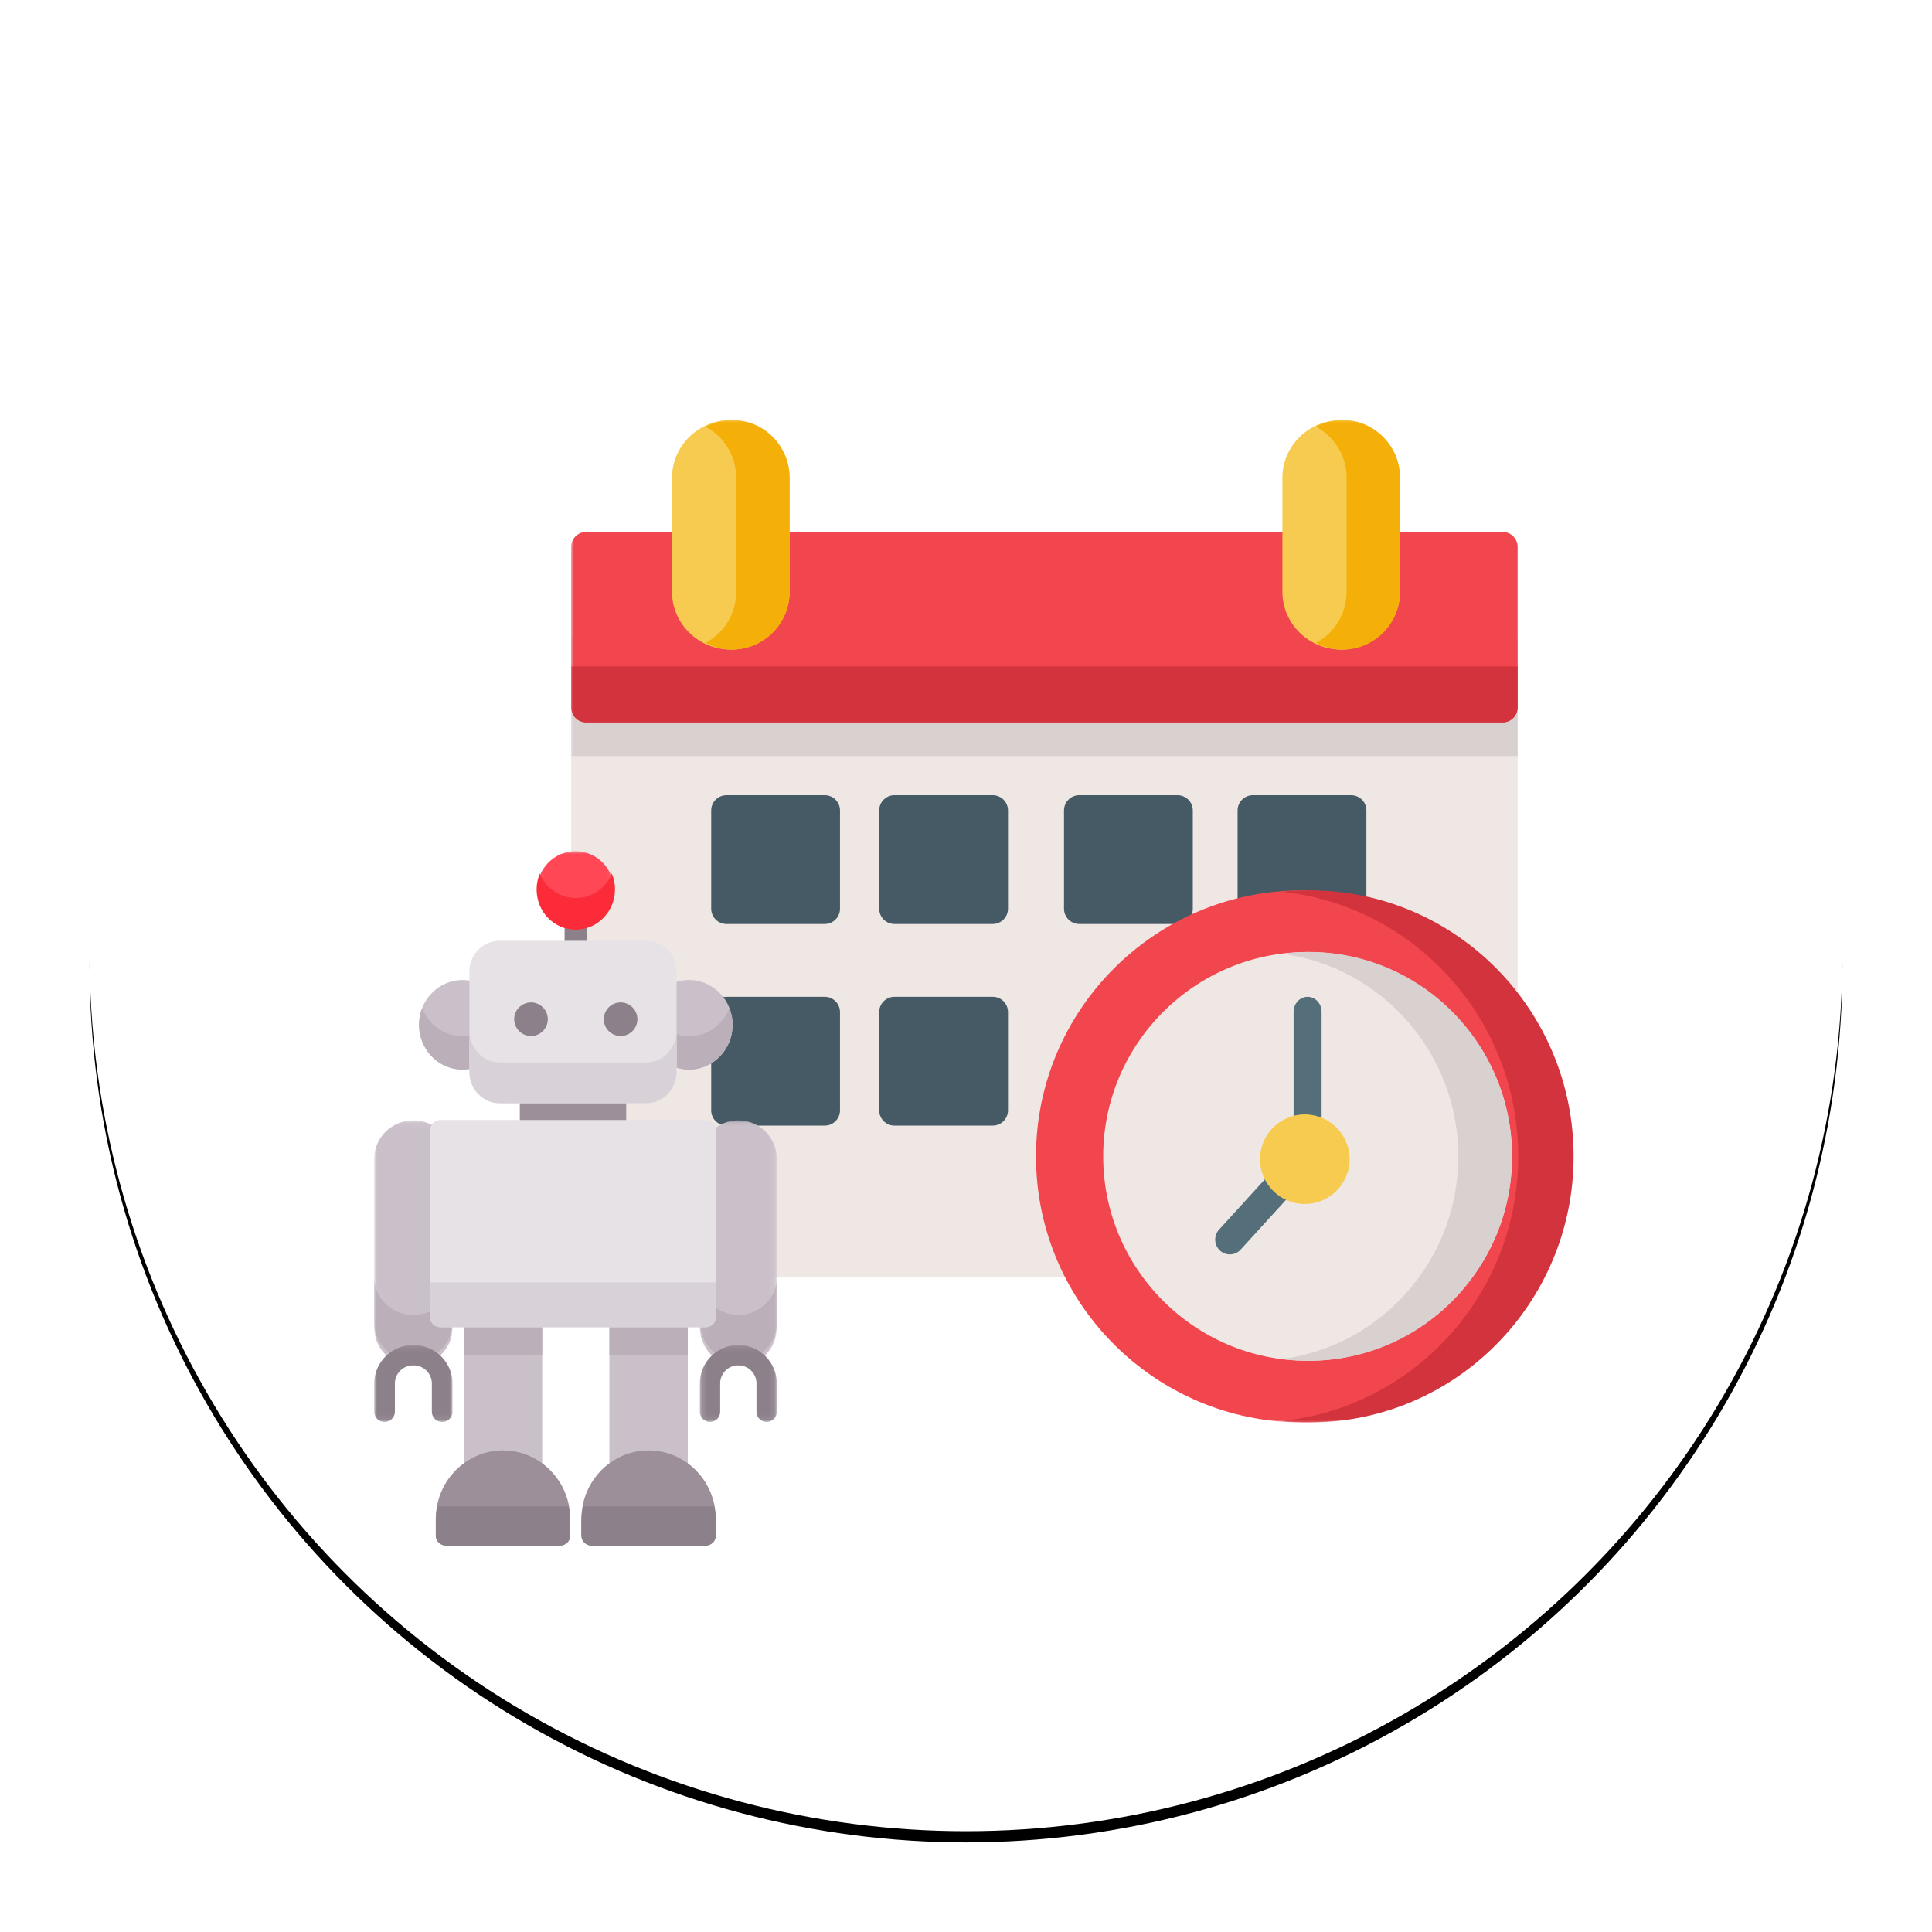 <?xml version="1.0" encoding="UTF-8"?>
<svg width="345px" height="345px" viewBox="0 0 345 345" version="1.1" xmlns="http://www.w3.org/2000/svg" xmlns:xlink="http://www.w3.org/1999/xlink">
    <title>Group 25@3x</title>
    <defs>
        <circle id="path-1" cx="156.5" cy="156.5" r="156.5"></circle>
        <filter x="-8.0%" y="-7.3%" width="116.0%" height="116.0%" filterUnits="objectBoundingBox" id="filter-2">
            <feOffset dx="0" dy="2" in="SourceAlpha" result="shadowOffsetOuter1"></feOffset>
            <feGaussianBlur stdDeviation="8" in="shadowOffsetOuter1" result="shadowBlurOuter1"></feGaussianBlur>
            <feColorMatrix values="0 0 0 0 0   0 0 0 0 0   0 0 0 0 0  0 0 0 0.108 0" type="matrix" in="shadowBlurOuter1"></feColorMatrix>
        </filter>
        <polygon id="path-3" points="0 179 180 179 180 0 0 0"></polygon>
        <polygon id="path-5" points="0 0.059 13.989 0.059 13.989 43.942 0 43.942"></polygon>
        <polygon id="path-7" points="0 0.136 13.989 0.136 13.989 14.944 0 14.944"></polygon>
        <polygon id="path-9" points="0 0.173 13.988 0.173 13.988 13.921 0 13.921"></polygon>
        <polygon id="path-11" points="0.069 0 13.828 0 13.828 13.996 0.069 13.996"></polygon>
        <polygon id="path-13" points="0.148 0.059 13.895 0.059 13.895 43.942 0.148 43.942"></polygon>
        <polygon id="path-15" points="0.148 0.136 13.895 0.136 13.895 14.944 0.148 14.944"></polygon>
        <polygon id="path-17" points="0.148 0.173 13.895 0.173 13.895 13.921 0.148 13.921"></polygon>
    </defs>
    <g id="Startside" stroke="none" stroke-width="1" fill="none" fill-rule="evenodd">
        <g id="Frontpage_Selling" transform="translate(-627, -3013)">
            <g id="Group-25" transform="translate(643, 3027)">
                <g id="Oval-Copy-6">
                    <use fill="black" fill-opacity="1" filter="url(#filter-2)" xlink:href="#path-1"></use>
                    <use fill="#FFFFFF" fill-rule="evenodd" xlink:href="#path-1"></use>
                </g>
                <g id="Group-30" transform="translate(86, 61)">
                    <path d="M166.349,20 L147.229,20 C145.765,20 144.578,21.183 144.578,22.643 L144.578,31.113 C144.578,33.98 142.239,36.314 139.362,36.314 C136.485,36.314 134.146,33.98 134.146,31.113 L134.146,22.643 C134.146,21.183 132.959,20 131.495,20 L37.687,20 C36.223,20 35.036,21.183 35.036,22.643 L35.036,31.113 C35.036,33.98 32.696,36.313 29.82,36.313 C26.944,36.313 24.604,33.98 24.604,31.113 L24.604,22.643 C24.604,21.183 23.417,20 21.953,20 L2.651,20 C1.187,20 0,21.183 0,22.643 L0,150.358 C0,151.817 1.187,153 2.651,153 L91.428,153 C92.337,153 93.182,152.536 93.668,151.771 C94.154,151.006 94.213,150.046 93.824,149.227 C91.123,143.539 89.753,137.442 89.753,131.104 C89.753,107.72 108.836,88.694 132.293,88.694 C144.58,88.694 156.265,93.992 164.353,103.229 C165.08,104.059 166.247,104.352 167.28,103.965 C168.315,103.578 169,102.592 169,101.491 L169,22.643 C169,21.183 167.813,20 166.349,20" id="Fill-1" fill="#EFE7E4"></path>
                    <path d="M45.276,67 L27.724,67 C26.22,67 25,68.219 25,69.724 L25,87.276 C25,88.78 26.22,90 27.724,90 L45.276,90 C46.78,90 48,88.78 48,87.276 L48,69.724 C48,68.219 46.78,67 45.276,67" id="Fill-3" fill="#465A65"></path>
                    <path d="M75.276,67 L57.724,67 C56.22,67 55,68.219 55,69.724 L55,87.276 C55,88.78 56.22,90 57.724,90 L75.276,90 C76.78,90 78,88.78 78,87.276 L78,69.724 C78,68.219 76.78,67 75.276,67" id="Fill-5" fill="#465A65"></path>
                    <path d="M108.276,67 L90.724,67 C89.22,67 88,68.219 88,69.724 L88,87.276 C88,88.78 89.22,90 90.724,90 L108.276,90 C109.78,90 111,88.78 111,87.276 L111,69.724 C111,68.219 109.78,67 108.276,67" id="Fill-7" fill="#465A65"></path>
                    <path d="M139.276,67 L121.724,67 C120.22,67 119,68.219 119,69.724 L119,87.276 C119,88.78 120.22,90 121.724,90 L139.276,90 C140.78,90 142,88.78 142,87.276 L142,69.724 C142,68.219 140.78,67 139.276,67" id="Fill-9" fill="#465A65"></path>
                    <path d="M45.276,103 L27.724,103 C26.22,103 25,104.219 25,105.724 L25,123.276 C25,124.781 26.22,126 27.724,126 L45.276,126 C46.78,126 48,124.781 48,123.276 L48,105.724 C48,104.22 46.78,103 45.276,103" id="Fill-11" fill="#465A65"></path>
                    <path d="M75.276,103 L57.724,103 C56.22,103 55,104.219 55,105.724 L55,123.276 C55,124.781 56.22,126 57.724,126 L75.276,126 C76.78,126 78,124.781 78,123.276 L78,105.724 C78,104.22 76.78,103 75.276,103" id="Fill-13" fill="#465A65"></path>
                    <mask id="mask-4" fill="white">
                        <use xlink:href="#path-3"></use>
                    </mask>
                    <g id="Clip-16"></g>
                    <polygon id="Fill-15" fill="#D8D1D0" mask="url(#mask-4)" points="0 60 169 60 169 39 0 39"></polygon>
                    <path d="M166.349,20 L147.138,20 C145.674,20 144.487,21.187 144.487,22.652 L144.487,31.151 C144.487,34.027 142.147,36.368 139.271,36.368 C136.394,36.368 134.055,34.027 134.055,31.151 L134.055,22.651 C134.055,21.187 132.868,20 131.404,20 L37.596,20 C36.132,20 34.945,21.187 34.945,22.651 L34.945,31.15 C34.945,34.027 32.605,36.368 29.729,36.368 C26.853,36.368 24.513,34.027 24.513,31.15 L24.513,22.651 C24.513,21.187 23.326,20 21.862,20 L2.651,20 C1.187,20 0,21.187 0,22.651 L0,51.349 C0,52.813 1.187,54 2.651,54 L166.349,54 C167.813,54 169,52.813 169,51.349 L169,22.651 C169,21.187 167.813,20 166.349,20" id="Fill-17" fill="#F2464F" mask="url(#mask-4)"></path>
                    <path d="M0,44 L0,51.273 C0,52.779 1.187,54 2.651,54 L166.349,54 C167.813,54 169,52.779 169,51.273 L169,44 L0,44 Z" id="Fill-18" fill="#D3333C" mask="url(#mask-4)"></path>
                    <path d="M28.5,0 C22.71,0 18,4.632 18,10.326 L18,30.674 C18,36.368 22.71,41 28.5,41 C34.29,41 39,36.368 39,30.674 L39,10.326 C39,4.632 34.29,0 28.5,0" id="Fill-19" fill="#F7CB4F" mask="url(#mask-4)"></path>
                    <path d="M28.771,0 C27.049,0 25.425,0.434 24,1.196 C27.243,2.93 29.458,6.371 29.458,10.326 L29.458,30.674 C29.458,34.629 27.243,38.07 24,39.804 C25.426,40.566 27.049,41 28.771,41 C34.411,41 39,36.368 39,30.674 L39,10.326 C39,4.632 34.411,0 28.771,0" id="Fill-20" fill="#F4B008" mask="url(#mask-4)"></path>
                    <path d="M137.5,0 C131.71,0 127,4.632 127,10.326 L127,30.674 C127,36.368 131.711,41 137.5,41 C143.29,41 148,36.368 148,30.674 L148,10.326 C148,4.632 143.289,0 137.5,0" id="Fill-21" fill="#F7CB4F" mask="url(#mask-4)"></path>
                    <path d="M137.77,0 C136.048,0 134.425,0.433 133,1.195 C136.245,2.928 138.461,6.37 138.461,10.326 L138.461,30.674 C138.461,34.63 136.245,38.072 133,39.805 C134.426,40.567 136.049,41 137.77,41 C143.41,41 148,36.368 148,30.674 L148,10.326 C148,4.632 143.41,0 137.77,0" id="Fill-22" fill="#F4B008" mask="url(#mask-4)"></path>
                    <path d="M130.5,84 C104.308,84 83,105.308 83,131.5 C83,157.692 104.308,179 130.5,179 C156.692,179 178,157.692 178,131.5 C178,105.308 156.692,84 130.5,84" id="Fill-23" fill="#F2464F" mask="url(#mask-4)"></path>
                    <path d="M131.945,84 C130.275,84 128.625,84.09 127,84.262 C150.631,86.765 169.111,106.994 169.111,131.5 C169.111,156.006 150.631,176.235 127,178.738 C128.625,178.91 130.275,179 131.945,179 C157.891,179 179,157.692 179,131.5 C179,105.308 157.891,84 131.945,84" id="Fill-24" fill="#D3333C" mask="url(#mask-4)"></path>
                    <path d="M131.5,95 C111.374,95 95,111.374 95,131.5 C95,151.626 111.374,168 131.5,168 C151.626,168 168,151.626 168,131.5 C168,111.374 151.626,95 131.5,95" id="Fill-25" fill="#EFE7E4" mask="url(#mask-4)"></path>
                    <path d="M131.793,95 C130.168,95 128.569,95.11 127,95.321 C144.707,97.692 158.413,113.013 158.413,131.5 C158.413,149.988 144.707,165.308 127,167.679 C128.569,167.89 130.168,168 131.793,168 C151.758,168 168,151.626 168,131.5 C168,111.374 151.758,95 131.793,95" id="Fill-26" fill="#D8D1D0" mask="url(#mask-4)"></path>
                    <path d="M131.5,129 C130.119,129 129,127.795 129,126.308 L129,105.692 C129,104.205 130.119,103 131.5,103 C132.881,103 134,104.205 134,105.692 L134,126.308 C134,127.795 132.88,129 131.5,129" id="Fill-27" fill="#546F7A" mask="url(#mask-4)"></path>
                    <path d="M117.616,149 C116.983,149 116.349,148.771 115.846,148.305 C114.782,147.319 114.712,145.65 115.69,144.576 L125.457,133.854 C126.434,132.78 128.09,132.71 129.154,133.696 C130.218,134.682 130.288,136.351 129.311,137.424 L119.543,148.147 C119.027,148.713 118.323,149 117.616,149" id="Fill-28" fill="#546F7A" mask="url(#mask-4)"></path>
                    <path d="M131,124 C126.589,124 123,127.589 123,132 C123,136.411 126.589,140 131,140 C135.411,140 139,136.411 139,132 C139,127.589 135.411,124 131,124" id="Fill-29" fill="#F7CB4F" mask="url(#mask-4)"></path>
                </g>
                <g id="Group-64" transform="translate(50, 138)">
                    <g id="Group-3" transform="translate(0.822, 48)">
                        <mask id="mask-6" fill="white">
                            <use xlink:href="#path-5"></use>
                        </mask>
                        <g id="Clip-2"></g>
                        <path d="M6.994,0.059 C3.137,0.059 -9.8245614e-05,3.147 -9.8245614e-05,6.943 L-9.8245614e-05,37.058 C-9.8245614e-05,40.854 3.137,43.942 6.994,43.942 C10.851,43.942 13.989,40.854 13.989,37.058 L13.989,6.942 C13.989,3.147 10.85,0.059 6.994,0.059" id="Fill-1" fill="#CAC0C9" mask="url(#mask-6)"></path>
                    </g>
                    <g id="Group-6" transform="translate(0.822, 76)">
                        <mask id="mask-8" fill="white">
                            <use xlink:href="#path-7"></use>
                        </mask>
                        <g id="Clip-5"></g>
                        <path d="M6.994,6.811 C3.137,6.811 -9.8245614e-05,3.816 -9.8245614e-05,0.136 L-9.8245614e-05,8.27 C-9.8245614e-05,11.95 3.137,14.944 6.994,14.944 C10.851,14.944 13.989,11.95 13.989,8.27 L13.989,0.136 C13.989,3.816 10.85,6.811 6.994,6.811" id="Fill-4" fill="#BBB0BA" mask="url(#mask-8)"></path>
                    </g>
                    <g id="Group-9" transform="translate(0.822, 88)">
                        <mask id="mask-10" fill="white">
                            <use xlink:href="#path-9"></use>
                        </mask>
                        <g id="Clip-8"></g>
                        <path d="M12.141,13.921 C11.121,13.921 10.294,13.108 10.294,12.105 L10.294,7.047 C10.294,5.259 8.813,3.805 6.994,3.805 C5.175,3.805 3.695,5.259 3.695,7.047 L3.695,12.105 C3.695,13.108 2.868,13.921 1.848,13.921 C0.827,13.921 -7.36842105e-05,13.108 -7.36842105e-05,12.105 L-7.36842105e-05,7.047 C-7.36842105e-05,3.257 3.137,0.173 6.994,0.173 C10.851,0.173 13.988,3.257 13.988,7.047 L13.988,12.105 C13.988,13.108 13.161,13.921 12.141,13.921" id="Fill-7" fill="#8C808A" mask="url(#mask-10)"></path>
                    </g>
                    <path d="M44.003,41 L28.641,41 C27.637,41 26.822,41.815 26.822,42.819 L26.822,49.181 C26.822,50.186 27.637,51 28.641,51 L44.003,51 C45.008,51 45.822,50.186 45.822,49.181 L45.822,42.819 C45.822,41.814 45.008,41 44.003,41" id="Fill-10" fill="#9C8F9A"></path>
                    <path d="M36.822,20 C35.718,20 34.822,19.215 34.822,18.247 L34.822,12.753 C34.822,11.785 35.718,11 36.822,11 C37.927,11 38.822,11.785 38.822,12.753 L38.822,18.247 C38.822,19.215 37.927,20 36.822,20" id="Fill-12" fill="#8C808A"></path>
                    <path d="M28.974,81 L18.672,81 C17.651,81 16.822,81.815 16.822,82.821 L16.822,110.18 C16.822,110.832 17.178,111.435 17.753,111.759 C18.328,112.084 19.036,112.08 19.608,111.749 C20.882,111.013 22.34,110.623 23.822,110.623 C25.305,110.623 26.762,111.013 28.037,111.749 C28.326,111.916 28.65,112 28.974,112 C29.291,112 29.607,111.919 29.893,111.759 C30.468,111.435 30.822,110.832 30.822,110.18 L30.822,82.821 C30.822,81.815 29.994,81 28.974,81" id="Fill-14" fill="#CAC0C9"></path>
                    <path d="M54.974,81 L44.671,81 C43.649,81 42.822,81.815 42.822,82.821 L42.822,110.18 C42.822,110.832 43.177,111.435 43.752,111.759 C44.327,112.084 45.035,112.08 45.606,111.749 C46.881,111.013 48.339,110.623 49.822,110.623 C51.304,110.623 52.762,111.013 54.037,111.749 C54.326,111.916 54.65,112 54.974,112 C55.29,112 55.607,111.919 55.892,111.759 C56.468,111.435 56.822,110.832 56.822,110.18 L56.822,82.821 C56.822,81.815 55.994,81 54.974,81" id="Fill-16" fill="#CAC0C9"></path>
                    <path d="M28.974,82 L18.672,82 C17.651,82 16.822,82.779 16.822,83.74 L16.822,90 L30.822,90 L30.822,83.74 C30.822,82.779 29.994,82 28.974,82" id="Fill-18" fill="#BBB0BA"></path>
                    <path d="M54.974,82 L44.671,82 C43.649,82 42.822,82.779 42.822,83.74 L42.822,90 L56.822,90 L56.822,83.74 C56.822,82.779 55.994,82 54.974,82" id="Fill-20" fill="#BBB0BA"></path>
                    <path d="M57.064,23 C55.441,23 53.885,23.514 52.565,24.485 C52.098,24.828 51.822,25.381 51.822,25.972 L51.822,36.029 C51.822,36.619 52.098,37.173 52.565,37.516 C53.885,38.487 55.441,39 57.064,39 C61.342,39 64.822,35.412 64.822,31 C64.822,26.589 61.342,23 57.064,23" id="Fill-22" fill="#CAC0C9"></path>
                    <path d="M21.08,24.485 C19.76,23.514 18.204,23 16.581,23 C12.303,23 8.822,26.589 8.822,31 C8.822,35.412 12.303,39 16.581,39 C18.203,39 19.759,38.487 21.08,37.516 C21.546,37.173 21.822,36.619 21.822,36.029 L21.822,25.972 C21.822,25.381 21.546,24.827 21.08,24.485" id="Fill-24" fill="#CAC0C9"></path>
                    <path d="M57.064,33.039 C55.441,33.039 53.885,32.525 52.565,31.551 C52.098,31.207 51.822,30.652 51.822,30.061 L51.822,36.022 C51.822,36.613 52.098,37.168 52.565,37.512 C53.885,38.486 55.441,39 57.064,39 C61.342,39 64.822,35.403 64.822,30.981 C64.822,29.928 64.624,28.922 64.265,28 C63.117,30.95 60.323,33.039 57.064,33.039" id="Fill-26" fill="#BBB0BA"></path>
                    <path d="M21.08,31.551 C19.76,32.525 18.204,33.039 16.581,33.039 C13.322,33.039 10.527,30.95 9.38,28 C9.022,28.922 8.822,29.928 8.822,30.981 C8.822,35.403 12.303,39 16.581,39 C18.203,39 19.759,38.486 21.08,37.512 C21.546,37.168 21.822,36.613 21.822,36.022 L21.822,30.061 C21.822,30.652 21.546,31.207 21.08,31.551" id="Fill-28" fill="#BBB0BA"></path>
                    <path d="M49.438,16 L23.206,16 C20.237,16 17.822,18.458 17.822,21.478 L17.822,39.523 C17.822,42.543 20.237,45 23.206,45 L49.438,45 C52.406,45 54.822,42.543 54.822,39.523 L54.822,21.478 C54.822,18.458 52.406,16 49.438,16" id="Fill-30" fill="#E6E2E6"></path>
                    <path d="M49.438,37.721 L23.206,37.721 C20.237,37.721 17.822,35.154 17.822,32 L17.822,39.28 C17.822,42.434 20.237,45 23.206,45 L49.438,45 C52.406,45 54.822,42.434 54.822,39.28 L54.822,32 C54.822,35.154 52.406,37.721 49.438,37.721" id="Fill-32" fill="#D8D1D7"></path>
                    <path d="M28.823,33 C27.168,33 25.822,31.654 25.822,29.999 C25.822,28.345 27.168,27 28.823,27 C30.476,27 31.822,28.345 31.822,29.999 C31.822,31.654 30.476,33 28.823,33" id="Fill-34" fill="#8C808A"></path>
                    <path d="M44.822,33 C43.167,33 41.822,31.654 41.822,29.999 C41.822,28.345 43.168,27 44.822,27 C46.476,27 47.822,28.345 47.822,29.999 C47.822,31.654 46.476,33 44.822,33" id="Fill-36" fill="#8C808A"></path>
                    <g id="Group-40" transform="translate(29.822, 0)">
                        <mask id="mask-12" fill="white">
                            <use xlink:href="#path-11"></use>
                        </mask>
                        <g id="Clip-39"></g>
                        <path d="M6.948,-2.4137931e-05 C3.155,-2.4137931e-05 0.069,3.14 0.069,6.998 C0.069,10.856 3.155,13.996 6.948,13.996 C10.742,13.996 13.828,10.856 13.828,6.998 C13.828,3.14 10.742,-2.4137931e-05 6.948,-2.4137931e-05" id="Fill-38" fill="#FF4755" mask="url(#mask-12)"></path>
                    </g>
                    <path d="M36.822,8.361 C33.938,8.361 31.456,6.561 30.385,4 C30.024,4.867 29.822,5.82 29.822,6.82 C29.822,10.779 32.963,14 36.822,14 C40.681,14 43.822,10.779 43.822,6.82 C43.822,5.82 43.621,4.867 43.259,4 C42.189,6.561 39.707,8.361 36.822,8.361" id="Fill-41" fill="#FC2B3A"></path>
                    <path d="M23.822,107 C17.206,107 11.822,112.486 11.822,119.228 L11.822,122.122 C11.822,123.16 12.648,124 13.665,124 L33.98,124 C34.998,124 35.822,123.16 35.822,122.122 L35.822,119.228 C35.822,112.486 30.439,107 23.822,107" id="Fill-43" fill="#9C8F9A"></path>
                    <path d="M13.665,124 L33.979,124 C34.998,124 35.822,123.22 35.822,122.257 L35.822,119.57 C35.822,118.685 35.711,117.826 35.508,117 L12.136,117 C11.933,117.826 11.822,118.685 11.822,119.57 L11.822,122.257 C11.822,123.22 12.648,124 13.665,124" id="Fill-45" fill="#8C808A"></path>
                    <g id="Group-49" transform="translate(58.822, 48)">
                        <mask id="mask-14" fill="white">
                            <use xlink:href="#path-13"></use>
                        </mask>
                        <g id="Clip-48"></g>
                        <path d="M7.022,0.059 C10.811,0.059 13.895,3.147 13.895,6.943 L13.895,37.058 C13.895,40.854 10.811,43.942 7.022,43.942 C3.231,43.942 0.148,40.854 0.148,37.058 L0.148,6.942 C0.148,3.147 3.231,0.059 7.022,0.059" id="Fill-47" fill="#CAC0C9" mask="url(#mask-14)"></path>
                    </g>
                    <g id="Group-52" transform="translate(58.822, 76)">
                        <mask id="mask-16" fill="white">
                            <use xlink:href="#path-15"></use>
                        </mask>
                        <g id="Clip-51"></g>
                        <path d="M7.022,6.811 C10.811,6.811 13.895,3.816 13.895,0.136 L13.895,8.27 C13.895,11.95 10.811,14.944 7.022,14.944 C3.231,14.944 0.148,11.95 0.148,8.27 L0.148,0.136 C0.148,3.816 3.231,6.811 7.022,6.811" id="Fill-50" fill="#BBB0BA" mask="url(#mask-16)"></path>
                    </g>
                    <g id="Group-55" transform="translate(58.822, 88)">
                        <mask id="mask-18" fill="white">
                            <use xlink:href="#path-17"></use>
                        </mask>
                        <g id="Clip-54"></g>
                        <path d="M1.964,13.921 C2.966,13.921 3.779,13.108 3.779,12.105 L3.779,7.047 C3.779,5.259 5.234,3.805 7.022,3.805 C8.809,3.805 10.264,5.259 10.264,7.047 L10.264,12.105 C10.264,13.108 11.077,13.921 12.079,13.921 C13.083,13.921 13.895,13.108 13.895,12.105 L13.895,7.047 C13.895,3.257 10.812,0.173 7.022,0.173 C3.231,0.173 0.148,3.257 0.148,7.047 L0.148,12.105 C0.148,13.108 0.961,13.921 1.964,13.921" id="Fill-53" fill="#8C808A" mask="url(#mask-18)"></path>
                    </g>
                    <path d="M60.002,48 L12.642,48 C11.637,48 10.822,48.807 10.822,49.803 L10.822,83.197 C10.822,84.193 11.637,85 12.642,85 L60.002,85 C61.007,85 61.822,84.193 61.822,83.197 L61.822,49.803 C61.822,48.807 61.007,48 60.002,48" id="Fill-56" fill="#E6E2E6"></path>
                    <path d="M10.822,77 L10.822,83.261 C10.822,84.221 11.637,85 12.642,85 L60.002,85 C61.007,85 61.822,84.221 61.822,83.261 L61.822,77 L10.822,77 Z" id="Fill-58" fill="#D8D1D7"></path>
                    <path d="M49.822,107 C43.205,107 37.822,112.486 37.822,119.228 L37.822,122.122 C37.822,123.16 38.647,124 39.664,124 L59.98,124 C60.998,124 61.822,123.16 61.822,122.122 L61.822,119.228 C61.821,112.486 56.439,107 49.822,107" id="Fill-60" fill="#9C8F9A"></path>
                    <path d="M39.664,124 L59.98,124 C60.998,124 61.822,123.22 61.822,122.257 L61.822,119.57 C61.822,118.685 61.712,117.826 61.508,117 L38.136,117 C37.932,117.826 37.822,118.685 37.822,119.57 L37.822,122.257 C37.822,123.22 38.647,124 39.664,124" id="Fill-62" fill="#8C808A"></path>
                </g>
            </g>
        </g>
    </g>
</svg>